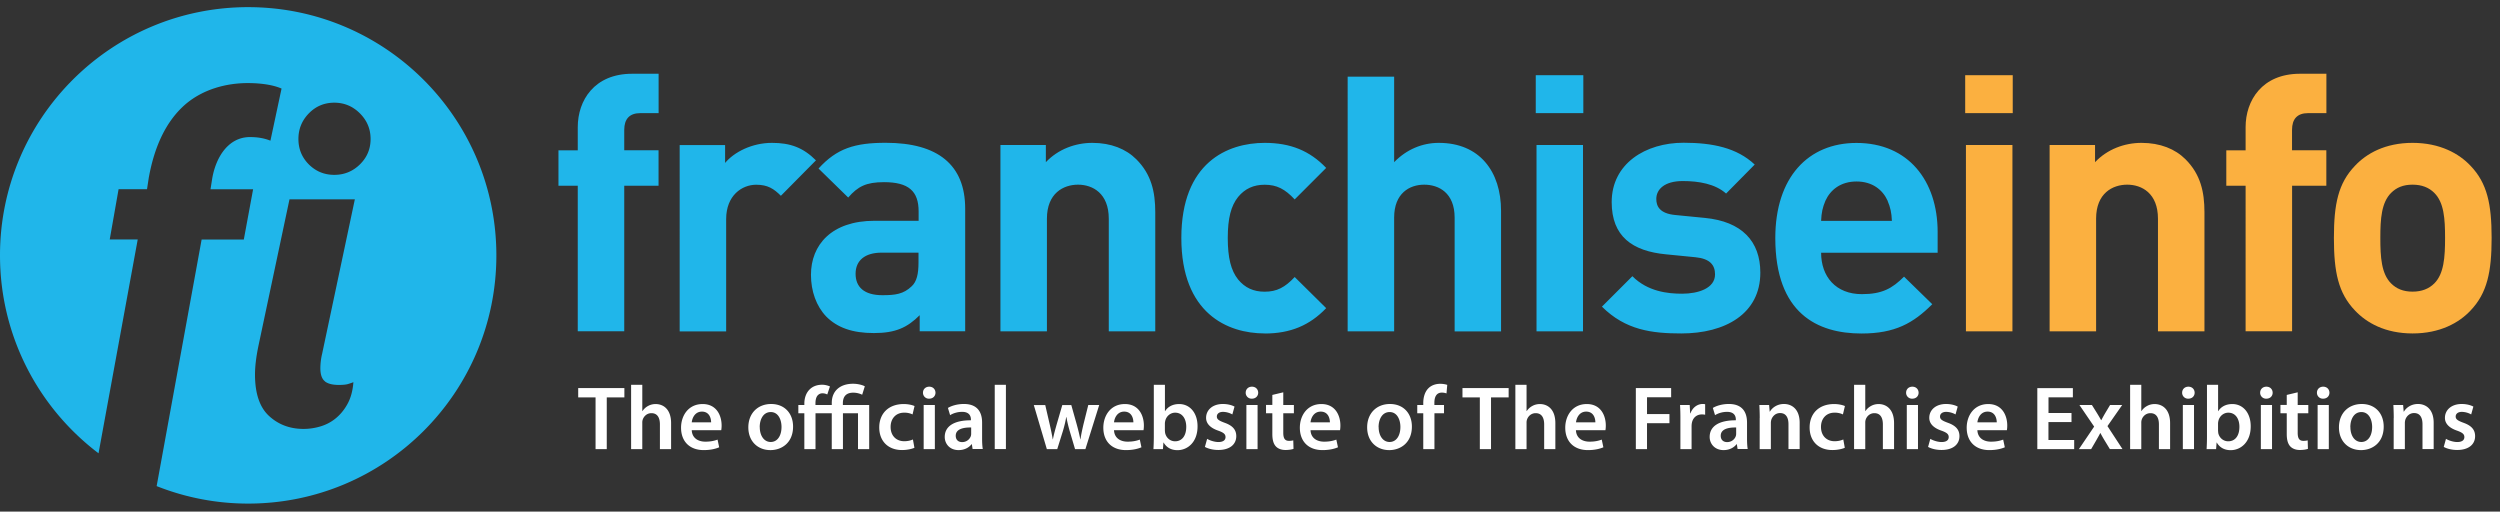 <?xml version="1.0" encoding="UTF-8"?>
<svg xmlns="http://www.w3.org/2000/svg" width="259" height="53" fill="none">
  <rect width="100%" height="100%" fill="#333333" stroke="none"/>
  <g clip-path="url(#a)">
    <path d="M64.672 19.242v15.076h-4.816V19.242h-2v-3.67h2v-2.409c0-2.745 1.702-5.522 5.631-5.522h2.745v4.079h-1.89c-1.146 0-1.67.627-1.67 1.74v2.111h3.554v3.67h-3.554zM80.9 20.284c-.737-.738-1.372-1.146-2.556-1.146-1.482 0-3.114 1.113-3.114 3.56v11.633h-4.816V15.027h4.706v1.852c.926-1.114 2.777-2.078 4.855-2.078 1.89 0 3.224.479 4.557 1.812l-3.631 3.67zM95.28 34.324v-1.67c-1.295 1.295-2.519 1.851-4.746 1.851-2.227 0-3.78-.556-4.926-1.702-1.036-1.075-1.592-2.628-1.592-4.337 0-3.075 2.11-5.593 6.596-5.593h4.557v-.965c0-2.11-1.036-3.036-3.593-3.036-1.85 0-2.705.447-3.702 1.593l-3.075-3.004c1.89-2.078 3.741-2.667 6.965-2.667 5.412 0 8.228 2.298 8.228 6.817v12.707h-4.706l-.007.006zm-.117-8.15h-3.82c-1.74 0-2.705.816-2.705 2.188 0 1.373.886 2.22 2.777 2.22 1.333 0 2.188-.11 3.036-.925.518-.48.705-1.262.705-2.447v-1.036h.007zM114.869 34.324V22.653c0-2.628-1.67-3.522-3.185-3.522-1.514 0-3.223.887-3.223 3.522v11.671h-4.816V15.021h4.706v1.78c1.262-1.333 3.036-2 4.816-2 1.929 0 3.482.628 4.557 1.702 1.554 1.554 1.961 3.373 1.961 5.483v12.338h-4.816zM131.022 34.544c-3.851 0-8.635-2.077-8.635-9.89 0-7.814 4.777-9.853 8.635-9.853 2.667 0 4.667.815 6.37 2.596l-3.263 3.262c-1.003-1.074-1.851-1.521-3.113-1.521-1.146 0-2.039.408-2.745 1.262-.744.926-1.075 2.22-1.075 4.26 0 2.039.331 3.372 1.075 4.298.706.854 1.592 1.262 2.745 1.262 1.262 0 2.11-.446 3.113-1.521l3.263 3.224c-1.703 1.78-3.703 2.628-6.37 2.628v-.007zM150.7 34.325V22.543c0-2.557-1.632-3.411-3.153-3.411-1.521 0-3.114.887-3.114 3.411v11.782h-4.816V7.945h4.816v8.856c1.295-1.333 2.926-2 4.629-2 4.22 0 6.447 2.965 6.447 7.043v12.487h-4.816l.007-.006zM159.105 11.72V7.79h4.927v3.93h-4.927zm.078 22.604V15.021h4.816v19.303h-4.816zM174.189 34.545c-3.036 0-5.781-.337-8.228-2.777l3.152-3.153c1.593 1.593 3.671 1.813 5.153 1.813 1.67 0 3.412-.557 3.412-2 0-.965-.518-1.632-2.039-1.78l-3.036-.299c-3.483-.33-5.632-1.85-5.632-5.411 0-4 3.521-6.15 7.444-6.15 3.004 0 5.522.518 7.373 2.26l-2.965 3.003c-1.113-.997-2.815-1.295-4.486-1.295-1.929 0-2.744.887-2.744 1.852 0 .705.298 1.52 2 1.67l3.036.298c3.813.369 5.742 2.408 5.742 5.67 0 4.26-3.632 6.299-8.189 6.299h.007zM188.667 26.175c0 2.48 1.521 4.298 4.22 4.298 2.111 0 3.153-.595 4.37-1.813l2.926 2.855c-1.962 1.962-3.852 3.036-7.334 3.036-4.558 0-8.927-2.078-8.927-9.891 0-6.299 3.411-9.852 8.409-9.852 5.373 0 8.409 3.929 8.409 9.224v2.15h-12.08l.007-.007zm6.894-5.373c-.518-1.146-1.593-2-3.224-2-1.631 0-2.706.854-3.224 2-.297.706-.407 1.223-.446 2.078h7.334c-.039-.855-.149-1.372-.447-2.078h.007z" fill="#20B6EA"></path>
    <path d="M203.594 11.72V7.79h4.926v3.93h-4.926zm.077 22.604V15.021h4.817v19.303h-4.817zM223.565 34.324V22.653c0-2.628-1.671-3.522-3.185-3.522-1.515 0-3.224.887-3.224 3.522v11.671h-4.816V15.021h4.706v1.78c1.262-1.333 3.036-2 4.816-2 1.929 0 3.483.628 4.557 1.702 1.554 1.554 1.962 3.373 1.962 5.483v12.338h-4.816zM237.461 19.242v15.076h-4.816V19.242h-2v-3.67h2v-2.409c0-2.745 1.702-5.522 5.632-5.522h2.738v4.079h-1.89c-1.153 0-1.671.627-1.671 1.74v2.111h3.554v3.67h-3.554.007zM255.944 32.175c-1.185 1.263-3.153 2.37-6.001 2.37-2.848 0-4.777-1.114-5.962-2.37-1.741-1.812-2.188-4-2.188-7.522 0-3.521.447-5.67 2.188-7.483 1.185-1.262 3.114-2.37 5.962-2.37s4.816 1.114 6.001 2.37c1.741 1.813 2.188 4 2.188 7.483 0 3.483-.447 5.703-2.188 7.522zm-3.748-12.19c-.557-.556-1.295-.854-2.26-.854-.964 0-1.663.298-2.22.855-.997 1.003-1.113 2.667-1.113 4.667s.11 3.703 1.113 4.706c.557.557 1.262.855 2.22.855.958 0 1.703-.298 2.26-.855.997-.997 1.113-2.706 1.113-4.706 0-2-.11-3.67-1.113-4.667z" fill="#FBB040"></path>
    <path d="M25.712.74C11.51.74 0 12.25 0 26.454c0 8.376 4.007 15.814 10.208 20.507l4.06-22.151h-2.9l.918-5.212h2.946l.181-1.184c.505-2.797 1.567-5.684 3.82-7.626 1.838-1.56 4.233-2.181 6.44-2.181 1.567 0 2.758.24 3.496.57l-1.152 5.398c-.596-.24-1.289-.375-2.117-.375-2.162 0-3.496 1.942-3.91 4.266l-.181 1.139h4.414l-.964 5.211h-4.37l-4.66 25.544a25.622 25.622 0 0 0 9.483 1.812c14.202 0 25.712-11.51 25.712-25.712S39.908.741 25.712.741zm7.936 38.763c.311.252.797.376 1.457.376.44 0 .757-.033.964-.098.201-.064.382-.123.544-.187-.065.848-.252 1.566-.563 2.162-.31.595-.706 1.1-1.172 1.502a4.481 4.481 0 0 1-1.599.893 6.05 6.05 0 0 1-1.832.285c-1.41 0-2.602-.447-3.573-1.34-.97-.894-1.456-2.324-1.456-4.299 0-.848.123-1.864.375-3.055l3.198-15.09h6.771l-3.386 15.983a6.708 6.708 0 0 0-.187 1.502c0 .66.155 1.114.472 1.366h-.013zm3.638-22.469c-.738.719-1.618 1.081-2.654 1.081-1.035 0-1.91-.362-2.634-1.08-.719-.72-1.081-1.6-1.081-2.636 0-1.035.362-1.916 1.08-2.654.72-.738 1.6-1.107 2.635-1.107 1.036 0 1.916.37 2.654 1.107.738.738 1.107 1.619 1.107 2.654 0 1.036-.369 1.91-1.107 2.635z" fill="#20B6EA"></path>
    <path d="M61.708 41.173h-1.806v-.97h4.784v.97h-1.825v5.354H61.7v-5.354h.007zM65.383 39.865h1.159v2.72h.019a1.61 1.61 0 0 1 .576-.525c.227-.13.505-.2.79-.2.777 0 1.599.517 1.599 1.98v2.693h-1.159V43.97c0-.66-.24-1.166-.88-1.166-.453 0-.77.305-.894.648a.97.97 0 0 0-.052.35v2.731h-1.158V39.865zM71.665 44.565c.033.829.674 1.191 1.412 1.191.53 0 .913-.084 1.262-.213l.168.796c-.388.168-.932.291-1.599.291-1.482 0-2.35-.919-2.35-2.317 0-1.263.764-2.454 2.234-2.454s1.968 1.224 1.968 2.22c0 .214-.02.39-.04.486h-3.055zm2.007-.809c0-.42-.181-1.113-.951-1.113-.712 0-1.01.647-1.056 1.113h2.014-.007zM82.162 44.197c0 1.676-1.178 2.434-2.35 2.434-1.288 0-2.285-.894-2.285-2.357s.984-2.42 2.363-2.42 2.272.957 2.272 2.343zm-3.45.051c0 .88.44 1.541 1.133 1.541.692 0 1.12-.64 1.12-1.56 0-.719-.318-1.54-1.114-1.54s-1.145.79-1.145 1.553l.006.006zM89.323 40.895a2.108 2.108 0 0 0-.932-.214c-.803 0-1.069.486-1.069 1.088v.188h2.726v4.57h-1.159v-3.71h-1.56v3.71H86.17v-3.71h-1.683v3.71H83.33v-3.71h-.622v-.86h.622v-.136c0-.55.161-1.107.57-1.496.29-.278.711-.466 1.28-.466.318 0 .622.097.803.175l-.278.835a1.067 1.067 0 0 0-.479-.123.656.656 0 0 0-.498.2c-.188.195-.246.525-.246.842v.169h1.69v-.22c0-1.23.854-1.981 2.213-1.981.434 0 .932.11 1.21.265l-.271.867v.007zM94.734 46.39c-.24.11-.718.234-1.288.234-1.43 0-2.356-.92-2.356-2.337 0-1.418.932-2.428 2.544-2.428.427 0 .854.091 1.113.207l-.207.868a1.94 1.94 0 0 0-.874-.181c-.88 0-1.404.647-1.398 1.482 0 .939.615 1.476 1.405 1.476.395 0 .68-.084.906-.181l.155.86zM96.916 40.681c0 .344-.253.622-.66.622a.609.609 0 0 1-.635-.621c0-.35.259-.622.647-.622.389 0 .641.272.648.621zm-1.224 5.846v-4.57h1.159v4.57h-1.159zM100.762 46.527l-.078-.511h-.025c-.279.362-.758.615-1.347.615-.926 0-1.437-.66-1.437-1.36 0-1.152 1.03-1.735 2.712-1.728v-.078c0-.298-.116-.803-.925-.796-.447 0-.92.142-1.23.343l-.227-.75c.343-.208.939-.409 1.657-.409 1.463 0 1.884.926 1.884 1.923v1.644c0 .414.019.816.071 1.1h-1.042l-.013.007zm-.155-2.24c-.816-.013-1.593.162-1.593.855 0 .446.292.66.66.66.46 0 .797-.298.907-.634a.816.816 0 0 0 .032-.253v-.634l-.006.006zM103.055 39.865h1.158v6.661h-1.158v-6.66zM108.286 41.956l.479 2.072c.11.486.214.984.298 1.482h.019c.091-.492.24-1.003.369-1.469l.602-2.078h.933l.569 2.026c.143.531.272 1.03.363 1.521h.019c.071-.492.181-.996.304-1.527l.505-2.026h1.133l-1.43 4.57h-1.075l-.55-1.858c-.136-.48-.246-.906-.343-1.463h-.02c-.097.563-.213 1.01-.349 1.463l-.583 1.864h-1.075l-1.352-4.57h1.178l.006-.007zM115.412 44.565c.032.829.673 1.191 1.411 1.191.531 0 .913-.084 1.262-.213l.168.796c-.388.168-.932.291-1.598.291-1.483 0-2.35-.919-2.35-2.317 0-1.263.764-2.454 2.233-2.454s1.968 1.224 1.968 2.22c0 .214-.02.39-.039.486h-3.055zm2.006-.809c0-.42-.181-1.113-.951-1.113-.712 0-1.01.647-1.055 1.113h2.013-.007zM119.496 46.526c.02-.304.039-.815.039-1.281v-5.38h1.152v2.726h.02c.278-.447.776-.732 1.456-.732 1.114 0 1.91.926 1.903 2.318 0 1.644-1.042 2.46-2.078 2.46-.589 0-1.107-.227-1.437-.79h-.019l-.052.686h-.984v-.007zm1.191-1.89c0 .097.013.188.033.272.123.466.524.81 1.016.81.725 0 1.159-.577 1.159-1.502 0-.803-.389-1.463-1.153-1.463-.466 0-.899.336-1.022.841-.02.09-.039.188-.039.298v.738l.006.006zM125.061 45.465c.253.156.751.33 1.165.33.512 0 .738-.213.738-.51 0-.299-.187-.467-.751-.668-.893-.304-1.268-.79-1.262-1.333 0-.803.667-1.43 1.735-1.43.505 0 .945.122 1.21.271l-.226.81a2.068 2.068 0 0 0-.965-.266c-.401 0-.64.2-.64.485s.22.428.796.641c.828.292 1.217.719 1.217 1.392 0 .835-.648 1.43-1.858 1.43-.55 0-1.055-.129-1.392-.317l.233-.841v.006zM130.349 40.681c0 .344-.252.622-.66.622a.608.608 0 0 1-.634-.621c0-.35.259-.622.647-.622s.641.272.647.621zm-1.223 5.846v-4.57h1.159v4.57h-1.159zM132.947 40.65v1.307h1.1v.86h-1.1v2.014c0 .556.149.841.589.841.201 0 .343-.025.447-.051l.025.88c-.174.065-.479.117-.841.117-.427 0-.777-.143-.991-.376-.246-.265-.362-.68-.362-1.282v-2.149h-.654v-.86h.654v-1.037l1.133-.271v.006zM135.771 44.565c.032.829.673 1.191 1.411 1.191.531 0 .913-.084 1.262-.213l.169.796c-.389.168-.932.291-1.599.291-1.483 0-2.35-.919-2.35-2.317 0-1.263.764-2.454 2.233-2.454 1.47 0 1.968 1.224 1.968 2.22 0 .214-.019.39-.039.486h-3.055zm2.007-.809c0-.42-.182-1.113-.952-1.113-.712 0-1.01.647-1.055 1.113h2.013-.006zM146.272 44.197c0 1.676-1.179 2.434-2.35 2.434-1.288 0-2.285-.894-2.285-2.357s.984-2.42 2.362-2.42c1.379 0 2.273.957 2.273 2.343zm-3.444.051c0 .88.44 1.541 1.133 1.541.692 0 1.12-.64 1.12-1.56 0-.719-.318-1.54-1.114-1.54s-1.146.79-1.146 1.553l.007.006zM147.45 46.526v-3.709h-.622v-.86h.622v-.195c0-.59.161-1.185.556-1.56.337-.324.796-.44 1.198-.44.304 0 .55.051.731.11l-.077.887a1.38 1.38 0 0 0-.492-.084c-.57 0-.764.479-.764 1.042v.24h.997v.86h-.991v3.71h-1.158zM153.318 41.173h-1.806v-.97h4.784v.97h-1.826v5.354h-1.159v-5.354h.007zM156.992 39.865h1.159v2.72h.019c.143-.214.337-.396.576-.525.227-.13.505-.2.79-.2.777 0 1.599.517 1.599 1.98v2.693h-1.159V43.97c0-.66-.239-1.166-.88-1.166-.453 0-.77.305-.893.648a.966.966 0 0 0-.052.35v2.731h-1.159V39.865zM163.267 44.565c.032.829.673 1.191 1.411 1.191.531 0 .913-.084 1.263-.213l.168.796c-.389.168-.932.291-1.599.291-1.482 0-2.35-.919-2.35-2.317 0-1.263.764-2.454 2.233-2.454 1.47 0 1.968 1.224 1.968 2.22 0 .214-.019.39-.038.486h-3.056zm2.013-.809c0-.42-.181-1.113-.951-1.113-.712 0-1.004.647-1.055 1.113h2.013-.007zM169.473 40.202h3.657v.952h-2.499V42.9h2.324v.946h-2.324v2.686h-1.158V40.202zM174.09 43.426c0-.615-.013-1.061-.039-1.47h1.003l.045.868h.033c.226-.64.757-.97 1.249-.97.11 0 .181 0 .272.025v1.088a1.651 1.651 0 0 0-.337-.033c-.55 0-.932.35-1.035.874-.02.104-.033.227-.033.35v2.369h-1.158v-3.1zM180.015 46.527l-.078-.511h-.026c-.278.362-.757.615-1.346.615-.926 0-1.444-.66-1.444-1.36 0-1.152 1.029-1.735 2.712-1.728v-.078c0-.298-.116-.803-.925-.796-.447 0-.919.142-1.23.343l-.227-.75c.343-.208.939-.409 1.657-.409 1.463 0 1.884.926 1.884 1.923v1.644c0 .414.02.816.071 1.1h-1.042l-.006.007zm-.156-2.24c-.815-.013-1.592.162-1.592.855 0 .446.291.66.66.66.46 0 .796-.298.906-.634a.817.817 0 0 0 .033-.253v-.634l-.007.006zM182.308 43.316c0-.53-.019-.964-.038-1.36h1.009l.059.687h.026c.2-.356.699-.79 1.456-.79.796 0 1.625.512 1.625 1.955v2.712h-1.159v-2.576c0-.654-.239-1.152-.874-1.152-.459 0-.777.324-.9.68a1.25 1.25 0 0 0-.051.369v2.686h-1.159v-3.21h.006zM191.121 46.39c-.239.11-.718.234-1.288.234-1.431 0-2.356-.92-2.356-2.337 0-1.418.932-2.428 2.544-2.428.427 0 .854.091 1.113.207l-.207.868a1.943 1.943 0 0 0-.874-.181c-.88 0-1.405.647-1.398 1.482 0 .939.615 1.476 1.404 1.476.395 0 .68-.084.907-.181l.155.86zM192.082 39.865h1.159v2.72h.019c.143-.214.337-.396.576-.525.227-.13.505-.2.79-.2.777 0 1.599.517 1.599 1.98v2.693h-1.159V43.97c0-.66-.239-1.166-.88-1.166-.453 0-.77.305-.893.648a.966.966 0 0 0-.052.35v2.731h-1.159V39.865zM198.767 40.681c0 .344-.246.622-.66.622a.608.608 0 0 1-.634-.621c0-.35.259-.622.647-.622s.641.272.647.621zm-1.223 5.846v-4.57h1.159v4.57h-1.159zM199.983 45.465c.253.156.751.33 1.165.33.512 0 .738-.213.738-.51 0-.299-.188-.467-.751-.668-.893-.304-1.268-.79-1.262-1.333 0-.803.667-1.43 1.735-1.43.505 0 .945.122 1.21.271l-.226.81a2.068 2.068 0 0 0-.965-.266c-.401 0-.641.2-.641.485s.221.428.797.641c.828.292 1.217.719 1.217 1.392 0 .835-.648 1.43-1.858 1.43-.55 0-1.055-.129-1.392-.317l.233-.841v.006zM204.857 44.565c.032.829.673 1.191 1.411 1.191.531 0 .913-.084 1.262-.213l.169.796c-.389.168-.932.291-1.599.291-1.483 0-2.35-.919-2.35-2.317 0-1.263.764-2.454 2.233-2.454 1.47 0 1.968 1.224 1.968 2.22 0 .214-.019.39-.039.486h-3.055zm2.007-.809c0-.42-.182-1.113-.952-1.113-.712 0-1.003.647-1.055 1.113h2.013-.006zM214.601 43.724h-2.382v1.858h2.667v.951h-3.82V40.21h3.684v.951h-2.525v1.625h2.382v.945l-.006-.006zM216.721 41.956l.538.861c.149.246.285.473.414.706h.026c.136-.259.265-.492.401-.725l.505-.842h1.256l-1.528 2.188 1.554 2.376h-1.308l-.556-.913a12.104 12.104 0 0 1-.415-.737h-.026c-.129.259-.265.492-.407.744l-.531.913h-1.269l1.579-2.33-1.527-2.24h1.294zM220.68 39.865h1.158v2.72h.02c.142-.214.336-.396.576-.525.227-.13.505-.2.79-.2.776 0 1.599.517 1.599 1.98v2.693h-1.159V43.97c0-.66-.24-1.166-.88-1.166-.454 0-.771.305-.894.648a.966.966 0 0 0-.052.35v2.731h-1.158V39.865zM227.365 40.681c0 .344-.246.622-.66.622a.61.61 0 0 1-.635-.621c0-.35.259-.622.648-.622.388 0 .641.272.647.621zm-1.223 5.846v-4.57h1.158v4.57h-1.158zM228.604 46.526c.02-.304.039-.815.039-1.281v-5.38h1.152v2.726h.02c.278-.447.776-.732 1.456-.732 1.114 0 1.91.926 1.903 2.318 0 1.644-1.042 2.46-2.078 2.46-.589 0-1.107-.227-1.437-.79h-.019l-.052.686h-.99l.006-.007zm1.191-1.89c0 .097.013.188.026.272.123.466.524.81 1.023.81.725 0 1.159-.577 1.159-1.502 0-.803-.389-1.463-1.153-1.463-.466 0-.899.336-1.022.841-.02.09-.039.188-.039.298v.738l.006.006zM235.447 40.681c0 .344-.246.622-.66.622a.61.61 0 0 1-.635-.621c0-.35.259-.622.648-.622.388 0 .641.272.647.621zm-1.223 5.846v-4.57h1.158v4.57h-1.158zM238.041 40.65v1.307h1.1v.86h-1.1v2.014c0 .556.148.841.589.841.2 0 .343-.025.446-.051l.026.88c-.175.065-.479.117-.841.117-.428 0-.777-.143-.991-.376-.246-.265-.362-.68-.362-1.282v-2.149h-.654v-.86h.654v-1.037l1.133-.271v.006zM241.33 40.681c0 .344-.246.622-.66.622a.61.61 0 0 1-.635-.621c0-.35.259-.622.647-.622.389 0 .641.272.648.621zm-1.224 5.846v-4.57h1.159v4.57h-1.159zM246.951 44.197c0 1.676-1.178 2.434-2.35 2.434-1.288 0-2.285-.894-2.285-2.357s.984-2.42 2.363-2.42 2.272.957 2.272 2.343zm-3.45.051c0 .88.44 1.541 1.133 1.541.693 0 1.12-.64 1.12-1.56 0-.719-.317-1.54-1.114-1.54-.796 0-1.145.79-1.145 1.553l.006.006zM247.992 43.316c0-.53-.019-.964-.039-1.36h1.01l.058.687h.026c.201-.356.699-.79 1.457-.79.796 0 1.624.512 1.624 1.955v2.712h-1.158v-2.576c0-.654-.24-1.152-.874-1.152-.46 0-.777.324-.9.68a1.248 1.248 0 0 0-.052.369v2.686h-1.159v-3.21h.007zM253.405 45.465c.252.156.751.33 1.165.33.512 0 .738-.213.738-.51 0-.299-.188-.467-.751-.668-.893-.304-1.269-.79-1.262-1.333 0-.803.667-1.43 1.735-1.43.505 0 .945.122 1.21.271l-.226.81a2.075 2.075 0 0 0-.965-.266c-.401 0-.641.2-.641.485s.22.428.796.641c.829.292 1.217.719 1.217 1.392 0 .835-.647 1.43-1.857 1.43-.551 0-1.056-.129-1.392-.317l.233-.841v.006z" fill="#fff"></path>
  </g>
  <defs>
    <clipPath id="a">
      <path fill="#fff" transform="translate(0 .74)" d="M0 0h258.13v51.418H0z"></path>
    </clipPath>
  </defs>
</svg>

